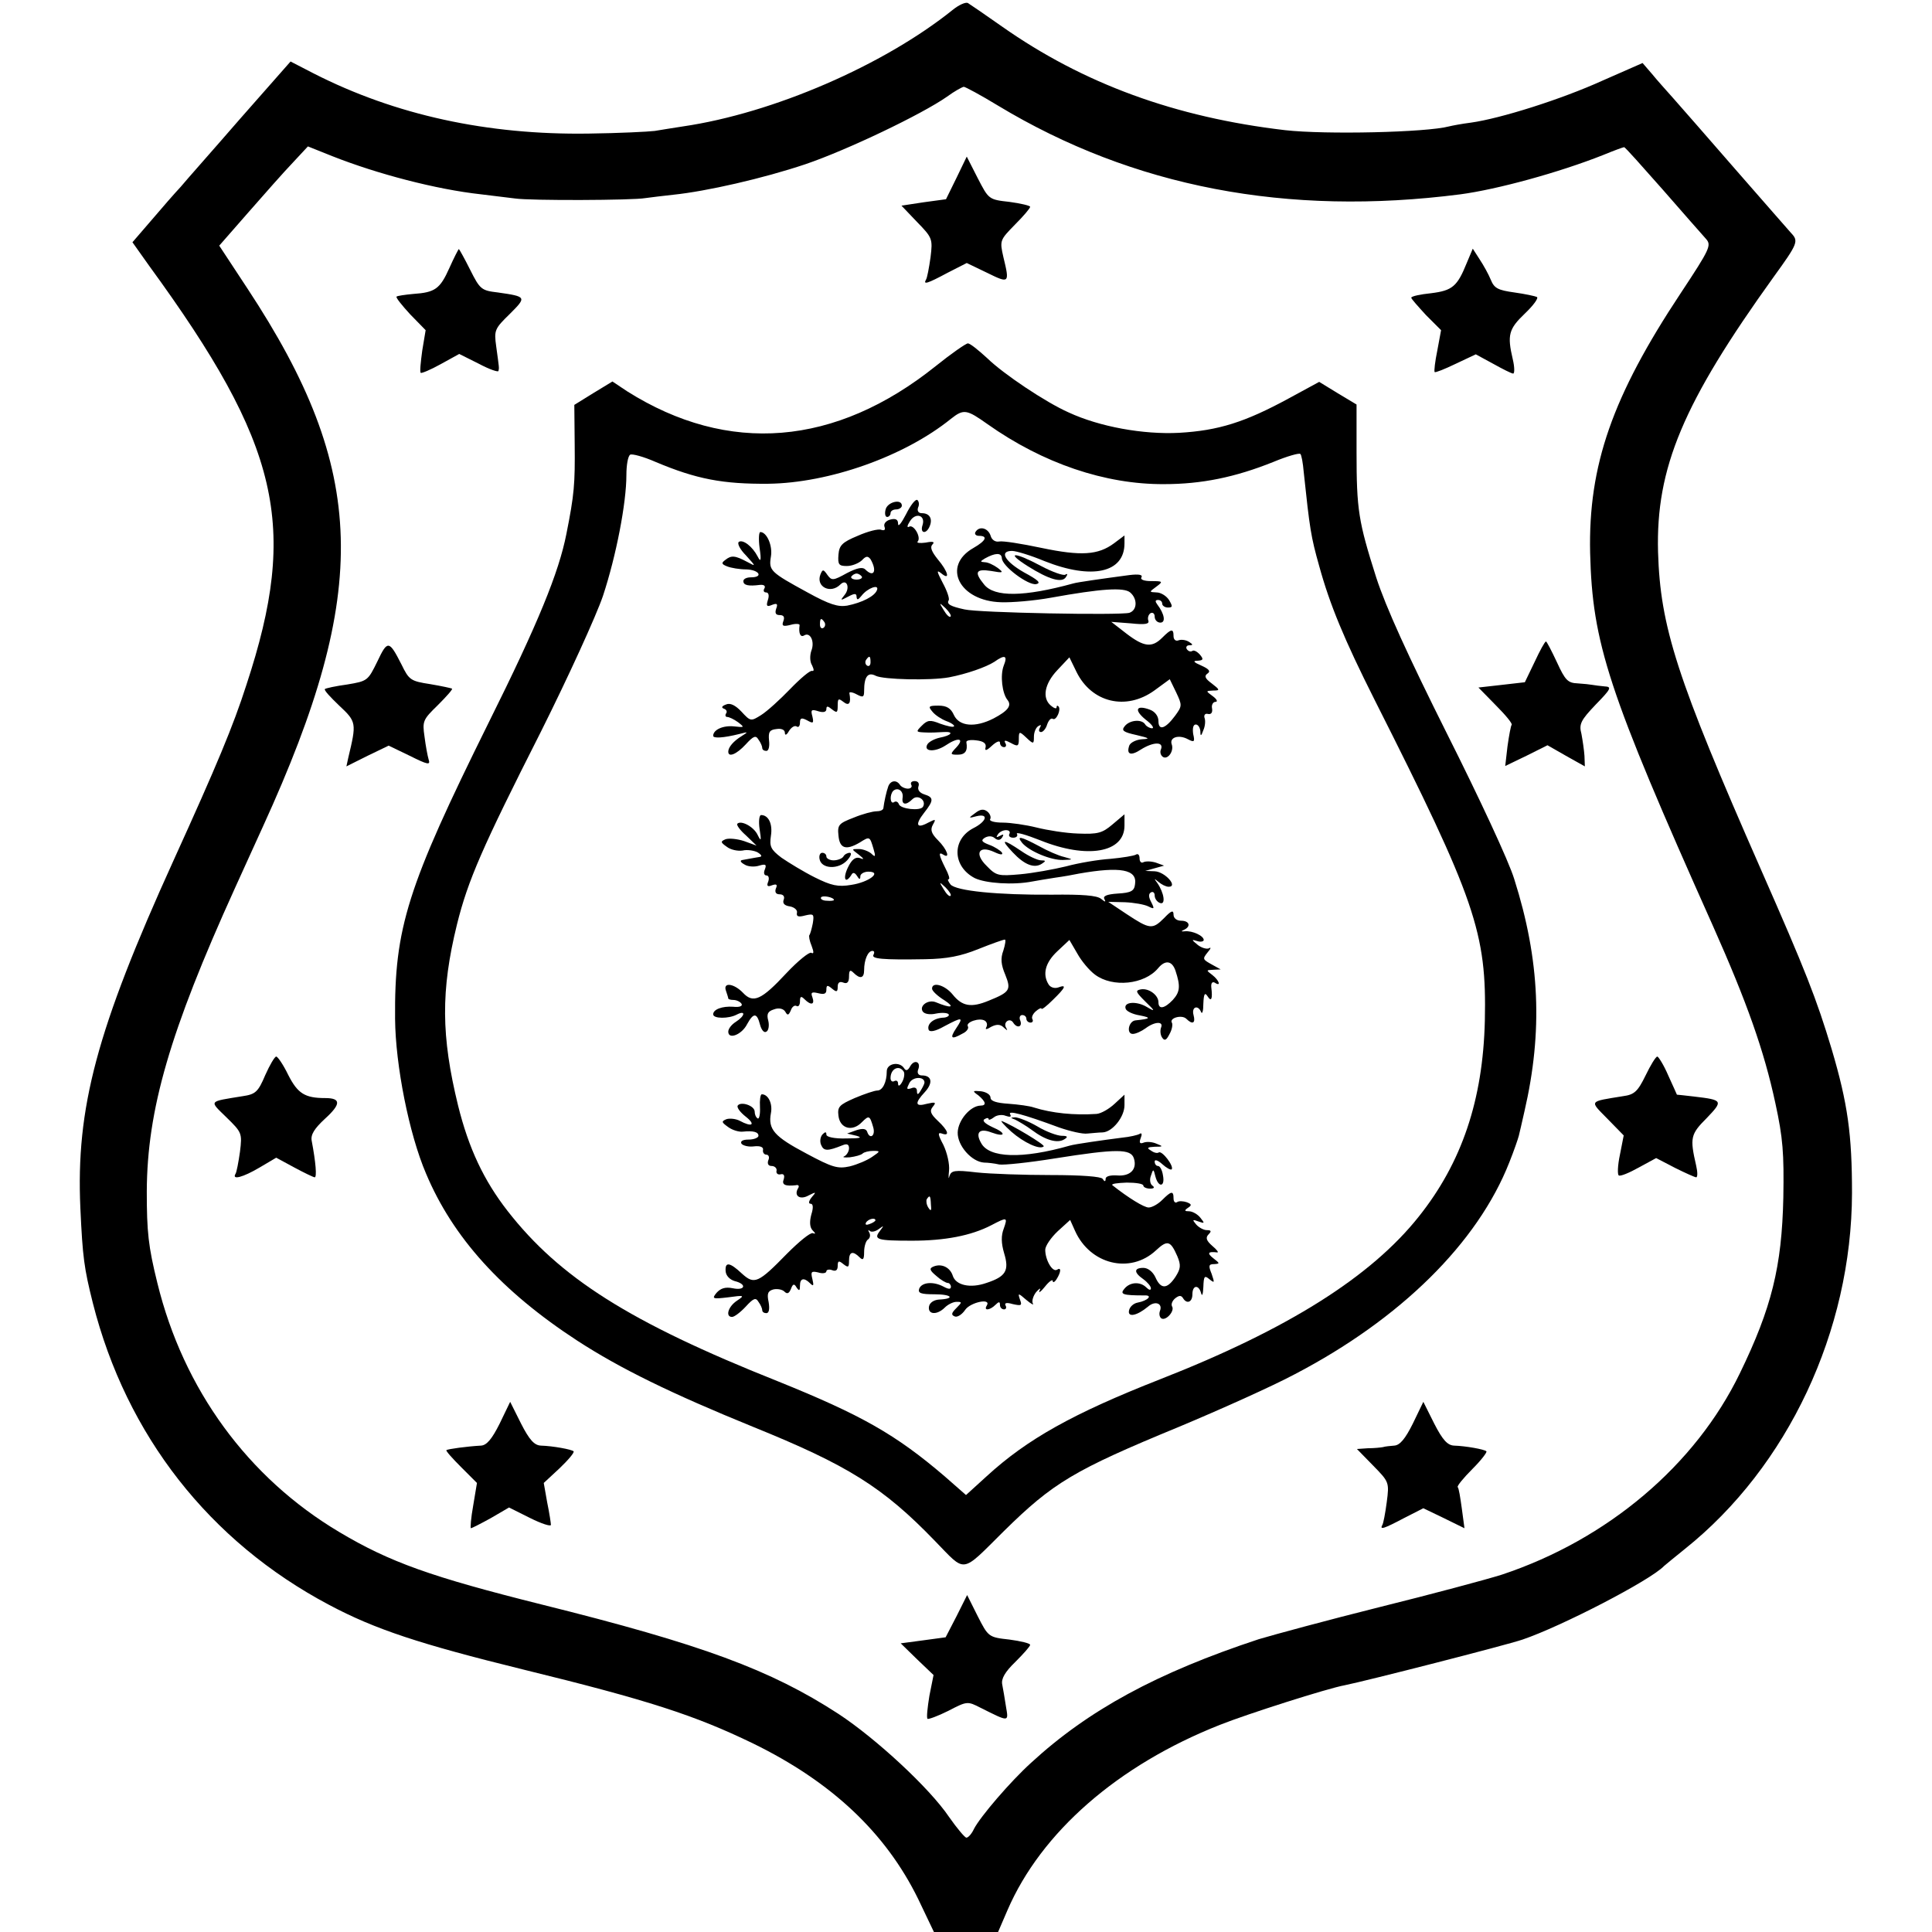 <svg version="1" xmlns="http://www.w3.org/2000/svg" width="682.667" height="682.667" viewBox="0 0 512 512"><path d="M252.5 2.6C234.2 17.3 204.9 30 181 33.5c-2.5.4-5.8.9-7.5 1.2-1.6.2-9.5.6-17.5.7-26.8.4-51.2-4.9-72.8-15.9L77 16.3 63.7 31.4c-7.2 8.3-14.4 16.4-15.8 18.1-1.5 1.6-5 5.6-7.8 8.9l-5 5.8 4.4 6.2c34.7 47.6 39.7 68.9 25.8 111.1-3.5 10.9-7.8 21.2-19.3 46.5-20.4 44.9-25.9 65.6-24.7 92.2.6 13.1 1 15.9 3.3 25.1 8.9 35.1 30.9 63.2 62.6 80 12.2 6.5 24.1 10.4 51.3 17.1 33.5 8.2 45.7 12.2 61 19.6 20.9 10.2 35.2 23.7 43.8 41.2l4.2 8.8h17l2.5-5.8c8.9-20.6 29.2-38.4 56.3-49.1 7-2.8 28.6-9.7 33.1-10.5 5.5-1.1 42.7-10.6 47.1-12.1 10.3-3.5 33.9-15.7 37.5-19.5.3-.3 2.8-2.3 5.5-4.5 27.3-21.8 44.2-57.8 44.3-94.3 0-15.5-1.1-23.7-5.4-38.2-4-13.3-6.9-20.7-18.7-47.5-22.4-50.9-26.7-64.4-27.3-84.2-.6-22.3 6.6-39.5 30.7-73 6.3-8.7 6.6-9.4 4.6-11.5-.6-.7-7.3-8.3-14.7-16.8-7.4-8.5-14.9-17.1-16.6-19-1.7-1.9-4.3-4.8-5.6-6.4l-2.5-2.9-10.7 4.7c-10.8 4.9-26.9 10-34.8 11.1-2.4.3-5 .8-5.8 1-6 1.6-32.7 2.2-43.4 1-29.1-3.4-53.5-12.3-75.1-27.5-4.4-3.1-8.5-5.9-9-6.2-.6-.3-2.4.5-4 1.8zm12 25.4c35.8 21.6 76.6 29.4 122.5 23.5 9.8-1.3 26.2-5.8 37.8-10.4 2.9-1.2 5.4-2.1 5.6-2.1.3 0 4.8 5.1 10.2 11.2 5.4 6.2 10.6 12.1 11.5 13.1 1.5 1.7 1.1 2.6-6.7 14.4-18.1 27.3-24.5 45.6-24 68.8.6 24 4.7 36.6 32.6 99 8.9 20 13.5 32.9 16.5 46.9 2 9.2 2.3 13.2 2.1 25-.4 18.3-3.1 29.2-11.5 46.5-11.8 24.4-35.1 44.1-63.1 53.4-4.1 1.3-18.7 5.2-32.4 8.6-13.6 3.4-28 7.3-32 8.5-27 8.9-45.2 18.8-60.4 32.8-5.4 4.9-13.4 14.2-15.1 17.5-.6 1.3-1.5 2.3-2 2.3-.4 0-2.5-2.5-4.6-5.5-5.2-7.7-19.4-20.8-29.3-27.3-18-11.7-36.1-18.4-78.7-29-29.2-7.3-40.2-11.2-53.6-19.2-24.2-14.4-41.3-37.8-48.2-66-2.4-9.7-2.8-13.5-2.8-24.3.1-21.6 6.1-42.3 23.3-80.2 2.8-6.1 6.1-13.5 7.5-16.5 28.6-62.6 27.7-94.2-4.1-142.5l-7.5-11.4 7.7-8.8c4.2-4.8 9.5-10.8 11.8-13.2l4-4.3 6.5 2.6c11.9 4.7 27.5 8.8 39.4 10.1 3.3.4 7.4.9 9 1.1 4 .6 31.3.5 34.5-.1 1.4-.2 4.8-.6 7.5-.9 8.7-.9 23.7-4.3 35-8.1 10.9-3.7 30.8-13.2 37.5-17.9 1.9-1.4 3.9-2.5 4.4-2.6.4 0 4.5 2.2 9.1 5z"/><path d="M253.5 47.1l-2.8 5.7-5.9.8-5.9.9 4.1 4.3c4.1 4.2 4.2 4.5 3.6 9.4-.4 2.8-.9 5.5-1.2 5.9-.8 1.4.3 1.1 5.7-1.8l5.1-2.6 5.4 2.6c5.9 2.9 6 2.8 4.3-4.2-1-4.4-.9-4.5 3.1-8.6 2.2-2.2 4-4.3 4-4.7 0-.3-2.5-.9-5.5-1.3-5.5-.6-5.5-.7-8.4-6.3l-2.9-5.7-2.7 5.6zM119.1 71c-2.5 5.6-3.8 6.5-9.6 6.9-2.2.2-4.2.5-4.4.7-.3.2 1.4 2.3 3.6 4.7l4.1 4.2-.9 5.4c-.4 3-.7 5.7-.4 5.9.2.2 2.6-.8 5.3-2.3l4.9-2.7 5.2 2.6c2.8 1.5 5.2 2.3 5.2 1.9.2-.9.2-.6-.6-6.5-.6-4.3-.4-4.7 3.6-8.6 4.5-4.5 4.5-4.6-3.2-5.7-4.3-.5-4.7-.8-7.3-6-1.5-3-2.9-5.5-3-5.5-.1 0-1.3 2.3-2.5 5zM388.7 69.7c-2.5 6.2-3.8 7.3-9.4 8-2.9.3-5.3.8-5.3 1.2 0 .3 1.8 2.3 3.9 4.6l4 4-1 5.4c-.6 2.9-.9 5.5-.7 5.7.2.2 2.7-.8 5.6-2.2l5.3-2.5 4.6 2.5c2.5 1.4 4.9 2.6 5.3 2.6.4 0 .4-1.7-.1-3.8-1.5-6.4-1.1-8 3.2-12.1 2.2-2.1 3.7-4.1 3.2-4.4-.4-.2-3.1-.8-6-1.2-4.3-.6-5.3-1.1-6.2-3.3-.6-1.5-2-4-3-5.5l-1.8-2.8-1.6 3.8zM248 97c-26.6 21.3-55 23.6-81.8 6.7l-3.9-2.6-5.1 3.1-5 3.1.1 10.6c.1 10.3-.1 13.1-2.2 23.6-2 10.2-7.5 23.7-20.6 50-21.6 43.6-25 54.4-24.8 78.5.1 12.3 3.7 30.5 8.2 41 7.1 16.9 20 31.2 40.1 44.3 11.4 7.4 24.9 14 46.5 22.8 25.2 10.2 34.5 16 48.3 30.3 8.3 8.5 6.7 8.8 18.2-2.6 13.1-12.9 18.6-16.2 46.5-27.7 11-4.6 24.8-10.8 30.6-13.9 28-14.6 48.5-34.8 56.9-56.2 1.2-3 2.3-6.2 2.5-7 .2-.8.9-3.8 1.5-6.5 4.9-21.2 4.1-40.1-2.7-61.5-1.4-4.7-9.5-22-17.8-38.5-10.4-20.8-16.2-33.5-18.8-41.5-4.7-14.8-5.2-17.9-5.2-33.2v-12.6l-5-3-4.9-3-8.1 4.4c-11.6 6.3-18.6 8.5-29 9.1-9.5.5-21.1-1.6-29.3-5.4-6.1-2.7-17.3-10.2-21.6-14.4-2.3-2.1-4.5-3.9-5.1-3.9-.5 0-4.4 2.7-8.5 6zm13.7 15.4c14.7 10.4 31.2 16 46.8 15.9 9.9 0 18.8-1.8 29-5.9 3.6-1.5 6.8-2.4 7.1-2.1.3.2.7 2.4.9 4.8 1.6 15.1 1.9 17.1 4.1 24.9 2.8 10.2 6.6 19.4 14.7 35.5 26.8 53.1 29.7 61.6 29.2 85-.5 21-6.1 37.6-17.5 51.9-12.7 16-34.8 29.9-68.5 43.1-23.2 9.1-35.3 15.9-46 25.7l-5.5 5-5.7-5c-13-11.1-22-16.2-44.3-25.2-39.2-15.6-57.7-27.4-71.5-45.1-6.3-8.1-10.3-16.6-13.1-27.9-4.5-18.4-4.6-30.5-.3-48 2.9-11.7 6.7-20.4 22.2-51 7.3-14.6 14.7-30.8 16.5-36.1 3.5-10.6 6.2-24.6 6.2-32 0-2.6.4-5 1-5.4.5-.3 3.5.5 6.7 1.9 10.9 4.6 17.9 5.9 29.9 5.8 16.1-.2 36-7.2 48.4-17.2 3.4-2.7 4.2-2.5 9.7 1.4z"/><path d="M240.1 136.3c-1.2 2.3-2.1 3.5-2.1 2.5 0-1.1-.6-1.5-2.1-1.1-1.1.3-1.8 1.1-1.5 1.9.3.8 0 1.1-.9.8-.7-.3-3.5.4-6.2 1.6-4.1 1.7-4.9 2.5-5.1 5-.2 2.6.1 3 2.2 3 1.4 0 3.1-.7 4-1.5 1.1-1.2 1.6-1.2 2.3-.3 1.8 3.1.9 5-1.4 2.7-.7-.7-2.2-.4-4.9 1-3.6 2-4 2-5.1.5-1.1-1.6-1.3-1.6-1.9-.1-1.2 3.2 2.7 5.2 5.3 2.6 1.7-1.7 2.7.9 1.1 2.8-1.2 1.5-1.1 1.5 1 .4 1.7-.9 2.2-.9 2.2.1.1.9.4.8 1.3-.3 1.6-2.1 4.8-3.2 4.1-1.5-.6 1.6-3.9 3.3-7.9 4.1-2.4.4-4.7-.3-10.5-3.5-9.9-5.4-10.3-5.8-9.7-9.5.5-2.9-1.1-6.5-2.8-6.5-.4 0-.5 1.9-.2 4.2.5 3.4.3 3.9-.5 2.3-1.4-2.7-3.9-4.6-5-3.9-.5.4.3 2 1.9 3.6 2.7 3 2.7 3 .3 1.7-3.2-1.7-4.2-1.8-5.8-.5-1.1.8-1 1.1.5 1.7 1 .4 3.3.8 5.1.8 3.4.1 4.6 2.1 1.2 2.1-1.1 0-2 .4-2 1 0 1.1 1.3 1.4 4.4 1 1.1-.1 1.5.3 1.2.9-.4.6-.2 1.1.4 1.1.7 0 .9.8.5 2-.5 1.6-.3 1.9 1.1 1.3 1.3-.5 1.6-.3 1.1 1-.4 1.2-.1 1.7.9 1.7 1.1 0 1.4.5 1 1.6-.5 1.3-.1 1.5 1.9 1 1.4-.4 2.5-.3 2.4.1-.3 2.1.2 3.3 1.2 2.7 1.6-1 2.9 1.6 1.9 4.1-.4 1.2-.4 2.9.2 3.8.5 1.1.6 1.6 0 1.5-.5-.2-3.1 2-5.8 4.8-2.7 2.8-6.1 5.9-7.7 6.9-2.7 1.7-2.8 1.7-5.2-.9-1.6-1.7-3-2.4-4.1-1.9-1.1.4-1.3.8-.6 1.1.7.2 1 .8.6 1.3-.3.5-.1.9.3.9.5 0 1.8.6 2.9 1.4 1.8 1.4 1.7 1.4-1.1 1.1-2.9-.3-5.5.9-5.5 2.5 0 .7 2.6.6 7-.5 2.3-.6 2.4-.6.5.6-2.1 1.3-3.5 2.9-3.5 4.1 0 1.6 2.2.7 4.6-1.9 2.1-2.3 2.7-2.5 3.4-1.3.6.8 1 1.8 1 2.2 0 .5.5.8 1.1.8.6 0 .9-1.2.7-2.8-.2-2.2.1-2.8 2-3 1.3-.2 2.2.2 2.2 1s.5.6 1.1-.5c.6-.9 1.4-1.5 2-1.2.5.4.9-.1.9-1 0-1.2.4-1.4 1.9-.6 1.6.9 1.8.8 1.4-1-.5-1.8-.3-2 1.6-1.4 1.3.4 2.1.2 2.1-.6 0-.9.4-.8 1.5.1 1.3 1 1.5.9 1.5-1s.2-2 1.5-1c1.5 1.2 2.1.4 1.6-2.3-.1-.4.8-.3 1.9.3 1.7.9 2 .8 2-.9 0-3.8 1-5.1 3.1-4 2 1 14.4 1.3 19.4.4 4.7-.9 9.8-2.7 12-4.1 2.8-2 3.6-1.7 2.5 1-1 2.6-.4 7.4 1 9.1 1.2 1.5.1 2.9-3.7 4.9-4.9 2.5-9.1 2.1-10.5-.9-.8-1.8-1.9-2.5-4.1-2.5-2.6 0-2.8.2-1.6 1.6.7.9 2.4 2 3.7 2.5 1.4.5 2.3 1.2 2 1.4-.2.3-1.9-.1-3.6-.7-2.7-1.1-3.4-1-4.9.5-1.6 1.6-1.6 1.7.7 1.8 1.4.1 3.6 0 5-.1 3-.2 2.2.9-1 1.5-1.3.3-2.7 1-3.2 1.7-1.2 2 1.9 2.2 4.7.4 3.4-2.3 5.2-2 3 .4-1.8 1.9-1.7 2 .3 2s2.7-1 2.3-3.3c-.1-.5 1.1-.7 2.6-.5 1.9.2 2.7.8 2.5 1.8-.3 1.1.2 1 1.7-.4 1.2-1.1 2.1-1.4 2.1-.8 0 .7.5 1.2 1.1 1.2.5 0 .7-.5.3-1.1-.4-.8 0-.8 1.5 0 1.8 1 2.1.9 2.1-1 0-2.1.1-2.2 2-.4 1.9 1.8 2 1.7 2-.3 0-1.1.5-2.4 1.2-2.8.7-.4.8-.3.4.4s-.3 1.2.3 1.2c.5 0 1.3-.9 1.6-2 .4-1.1 1-1.8 1.5-1.5.9.6 2.3-2.5 1.5-3.3-.3-.3-.5-.2-.5.3 0 .4-.7.2-1.5-.5-2.4-2-1.7-5.8 1.7-9.4l3.2-3.4 1.9 3.9c4 8.1 13.1 10.3 20.6 4.9l4.1-3 1.7 3.5c1.6 3.4 1.6 3.6-.3 6.2-2.6 3.5-4.4 4-4.4 1.4 0-1.3-.9-2.5-2.2-3-3.7-1.4-4.4 0-1.2 2.6 1.6 1.2 2.4 2.3 1.7 2.3-.6 0-1.5-.5-1.8-1-.9-1.5-4.1-1.2-5.4.4-1 1.2-.5 1.6 3.1 2.4 3.4.8 3.7 1 1.5 1.1-1.5.1-3 .8-3.4 1.6-.9 2.5.4 2.9 3.1 1.1 3.2-2 6-2.1 5.3-.1-.4.8-.1 1.7.5 2.1 1.3.8 3-1.6 2.3-3.4-.6-1.8 1.9-2.6 4.3-1.3 1.7.9 1.9.7 1.4-1.4-.2-1.5 0-2.5.7-2.5.6 0 1.1.8 1.2 1.7 0 1.5.2 1.5.8-.2.5-1.1.6-2.6.3-3.3-.2-.7.2-1.2.9-1 .9.2 1.3-.4 1.1-1.5-.2-.9.3-1.7.9-1.7.7 0 .4-.7-.7-1.5-1.9-1.4-1.9-1.4.1-1.5 1.9 0 1.8-.2-.4-1.9-1.8-1.3-2-2-1.1-2.6.9-.6.4-1.2-1.6-2.1-2.1-.9-2.4-1.3-1-1.3 1.5-.1 1.6-.4.6-1.6-.7-.8-1.6-1.3-2-1-.5.3-1.1.1-1.5-.5-.3-.5 0-1 .7-1 1 0 1-.2-.1-.9-.8-.5-2-.7-2.8-.4-.7.3-1.3-.2-1.3-1.1 0-2.1-.6-2-3 .4-2.7 2.7-4.8 2.5-9.5-1.1l-4-3.1 5.2.4c3.8.4 5 .2 4.6-.8-.2-.6 0-1.5.6-1.9.6-.3 1.1.1 1.1.9 0 .9.7 1.6 1.5 1.6 1.5 0 1.1-2.3-.8-4.8-.6-.8-.6-1.2.2-1.2.6 0 1.1.4 1.1 1 0 .5.7 1 1.5 1 1.3 0 1.3-.3.3-2-.7-1.1-2.2-2-3.3-2-2-.1-2-.1-.1-1.5s1.8-1.5-1.3-1.5c-1.9 0-3-.4-2.6-1 .4-.7-.7-.9-3.2-.6-7.5 1-13.8 1.9-14.8 2.2-13.1 3.6-21 3.7-23.7.3-2.7-3.3-2.2-4.2 1.8-3.6 3.3.6 3.5.5 1.8-.8-1.1-.8-2.6-1.5-3.4-1.5-1.3-.1-1.3-.2 0-1 2.7-1.5 4.4-1.6 4.5-.1 0 2.1 7 7.3 9.1 6.9 1.4-.3.5-1.1-3.2-3.1-5.1-2.9-6.7-5.7-3.2-5.7 1.1 0 5 1.2 8.6 2.7 12.6 5 21.2 3.1 21.2-4.7v-2.1l-2.8 2.1c-4.2 3.1-8.7 3.4-19.2 1.2-5.2-1.1-10.2-1.9-11.2-1.7-1 .2-2-.4-2.3-1.6-.7-2-3-2.6-4-.9-.3.5.1 1 .9 1 2.5 0 1.9 1.3-1.4 3.2-8.5 4.8-3.8 14.1 7.3 14.4 2.9.1 8.8-.4 13.2-1.2 13.3-2.4 19.3-2.8 21-1.4 2 1.7 1.9 4.7-.2 5.4-2.4.7-40 0-43.7-.9-3.7-.8-4.8-1.4-4.2-2.4.3-.4-.4-2.5-1.6-4.7-1.5-2.9-1.7-3.5-.4-2.5 2.5 2.1 1.9-.4-.9-3.7-1.6-2-2.1-3.2-1.4-3.9.7-.7.2-.9-1.8-.5-1.5.2-2.5.1-2.1-.3 1-1.1-1.1-4.7-2.3-3.9-.6.3-.5-.3.2-1.4 1.5-2.5 4.2-1.7 3.4.9-.8 2.3 1 2.6 1.9.3.8-2-.1-3.4-2.1-3.4-.9 0-1.3-.6-1-1.5.4-.8.2-1.7-.2-2-.5-.3-1.8 1.4-3 3.8zm-11.7 16.5c.2.4-.4.8-1.4.8-1 0-1.6-.4-1.4-.8.3-.4.9-.8 1.4-.8.5 0 1.1.4 1.4.8zm23.5 10.6c-.3.3-1.1-.5-1.8-1.7-1.3-2.1-1.2-2.1.5-.5 1 1 1.6 2 1.3 2.2zm-33.4 1.5c.3.5.2 1.2-.3 1.5-.5.3-.9-.1-.9-.9 0-1.7.3-1.9 1.2-.6zm12.2 10.6c0 .8-.4 1.2-.9.9-.5-.3-.6-1-.3-1.5.9-1.3 1.2-1.1 1.2.6z"/><path d="M234.7 135c-.3 1.1-.1 2 .4 2s.9-.5.9-1c0-.6.7-1 1.5-1s1.5-.5 1.5-1c0-1.9-3.8-1-4.3 1zM272.3 150c5.7 3.6 9.2 4.6 10.2 2.9.5-.7.4-1-.2-.6-.5.3-3.4-.7-6.4-2.3-7.1-3.8-9.6-3.8-3.6 0zM235.4 208.4c-.5 1.4-1.1 4.1-1.3 5.8-.1.5-.9.8-1.8.8-1 0-3.7.7-6.1 1.7-3.9 1.5-4.3 1.9-4 4.7.3 3.5 2 4 5.6 1.9 2.7-1.7 2.7-1.7 3.7 1.7.6 2 .5 2.3-.6 1.2-.7-.6-2.2-1.2-3.3-1.2-2 0-2 0 0 1.5 1.4 1.1 1.5 1.4.3.9-1.2-.4-2.2.4-3.2 2.5-1.4 2.9-.7 4.5.9 2 .4-.8.9-.7 1.5.2.6 1 .9 1.1.9.1 0-.6 1-1.2 2.1-1.2 3.8 0 .2 2.8-4.5 3.5-3.5.6-5.3.2-9.7-2-3-1.5-6.9-3.9-8.8-5.2-2.9-2.2-3.2-3-2.8-5.8.5-3.1-.6-5.5-2.6-5.5-.5 0-.7 1.7-.4 3.7.5 3.2.4 3.4-.5 1.6-1-2.2-4.4-4-5.4-3-.3.3.7 1.7 2.3 3.1l2.8 2.7-3.3-1.2c-1.8-.6-4-.8-4.9-.5-1.4.6-1.4.8.3 2 1 .8 2.9 1.2 4.2 1 1.2-.3 3.1 0 4 .5 1.1.7 1.2 1.1.5 1.2-.7.1-1.7.3-2.3.4-.5.1-1.6.3-2.2.4-.8.1-.6.6.5 1.2.9.6 2.7.7 3.9.3 1.7-.5 2-.3 1.5 1-.4.9-.2 1.6.4 1.6.6 0 .8.7.5 1.6-.5 1.2-.2 1.5 1 1 1.2-.4 1.5-.2 1 .9-.3.9 0 1.5 1 1.5s1.4.6 1.1 1.4c-.4 1 .2 1.6 1.6 1.8 1.2.2 2.1 1 1.9 1.7-.2 1 .4 1.2 2.2.7 2.2-.5 2.4-.4 2 2.1-.3 1.5-.7 2.9-.9 3.1-.2.2 0 1.5.6 2.9.6 1.6.6 2.2-.1 1.8-.5-.3-3.5 2.1-6.6 5.4-6.6 7.1-8.8 8.1-11.5 5.2-2.4-2.5-5.4-2.9-4.5-.5.3.9.6 1.8.6 2 0 .2.6.4 1.4.4.8 0 1.8.5 2.1 1 .4.6-.5 1-2.2.8-2.9-.2-5.3.7-5.3 2 0 1.2 4.1 1.2 6.2.1 2.5-1.3 2.3.3-.2 1.9-1.1.7-2 1.8-2 2.6 0 2.2 3.6.8 5-2 1.7-3.1 2.6-3 3.4.1.4 1.5 1.1 2.3 1.7 1.9.6-.3.8-1.7.5-2.9-.5-1.8-.1-2.5 1.5-3 1.3-.5 2.5-.2 3 .6.6 1.1.9 1 1.5-.4.3-.9 1-1.4 1.5-1.1.5.3.9-.3.9-1.2 0-1.4.3-1.5 1.2-.6 1.7 1.7 2.8 1.5 2.1-.5-.5-1.3-.2-1.5 1.5-1.1 1.6.4 2.2.2 2.2-.9 0-1.3.3-1.3 1.5-.3s1.5.9 1.5-.5c0-1.1.5-1.5 1.5-1.1 1 .4 1.5-.1 1.5-1.6 0-1.7.3-1.9 1.2-1 1.7 1.7 2.8 1.5 2.8-.7 0-2.7 1-5.1 2.2-5.1.5 0 .6.4.3 1-.7 1.1 2.2 1.4 13.7 1.2 5.8-.1 9.4-.8 14.1-2.7 3.5-1.4 6.6-2.5 7-2.5.3 0 .1 1.3-.4 2.9-.8 2.1-.6 3.8.5 6.4 1.6 4 1.3 4.6-4.4 6.9-4.6 1.9-7 1.5-9.5-1.6-2.1-2.6-5.5-3.5-5.5-1.6 0 .6 1.5 2 3.3 3.1 2.9 1.9 1.8 2.2-2.3.5-2-.8-4.4.9-3.5 2.4.4.7 1.9 1 3.6.6 1.5-.3 3-.2 3.3.2.3.4-.5.9-1.6.9-2.5.2-4.2 1.7-3.7 3.2.3.7 1.8.4 4.1-.9 4.9-2.6 5.2-2.5 3.2.5-1.8 2.7-1.3 3.1 1.7 1.4 1.1-.5 1.7-1.4 1.4-1.9-.7-1.1 3.1-2.4 4.5-1.5.6.4.7 1.1.4 1.7-.4.7 0 .7 1.3-.1 1.4-.7 2.4-.7 3.3.2 1 .9 1.1.9.6 0-.8-1.4 1-2.7 1.9-1.3 1 1.6 2.5 1.2 1.9-.5-.4-.8-.1-1.5.5-1.5s1.1.4 1.1 1c0 .5.5 1 1.1 1 .5 0 .8-.4.5-.9-.3-.5.1-1.4.9-2.1.8-.7 1.5-1 1.5-.7 0 .4 1.4-.7 3-2.3 3.4-3.3 3.8-4.2 1.4-3.3-.9.3-2 0-2.5-.8-1.7-2.7-.9-5.8 2.3-8.8l3.2-3 2.1 3.6c1.1 2 3.2 4.5 4.7 5.6 4.7 3.5 13.1 2.6 16.7-1.7 1.9-2.3 3.7-2 4.6.6 1.4 4.2 1.2 5.7-.7 7.8-2.2 2.3-3.8 2.6-3.8.6 0-1.9-2.6-3.8-4.7-3.4-1.5.3-1.3.7 1.2 3.2 2.7 2.6 2.7 2.8.5 1.5-2.8-1.7-6.3-1.4-5.7.4.2.7 1.9 1.5 3.8 1.8 3.1.6 2.8.9-1.1 1.3-1.9.1-2.6 3.6-.8 3.6.8 0 2.3-.7 3.4-1.5 2.4-1.8 4.8-1.9 4.1-.2-.3.8-.2 2 .3 2.7.6.9 1.1.7 1.9-.9.7-1.2.9-2.5.7-3-.9-1.3 2.6-2.3 3.8-1.1 1.6 1.6 2.5 1.2 1.9-1-.6-2.2 1.2-2.8 2-.8.3.7.6-.3.6-2.2.1-2.6.4-3.1 1.1-2 1 1.6 1.4.8 1-2.4-.1-1.1.3-1.5.9-1.2 1.8 1.2 1.2-.6-.6-2-1.7-1.3-1.7-1.3.2-1.4l2-.1-2-1.1c-2.9-1.6-2.9-1.6-1.4-3.5.8-.9.9-1.4.3-1-.6.3-2-.1-3-.9-1.7-1.4-1.7-1.5-.1-1 .9.3 1.7.1 1.7-.3 0-1.1-3-2.5-5-2.3-1 .1-1.1 0-.2-.4 1.9-.9 1.4-2.4-.8-2.4-1.2 0-2-.7-2-1.6 0-1.3-.6-1.1-2.5.9-3.1 3.1-3.8 3-10-1.1l-4.8-3.2 4.4.1c2.4.1 5.2.6 6.2 1.1 1.6.8 1.7.7.8-1.1-.7-1.3-.8-2.2-.1-2.6.5-.3 1 0 1 .8s.6 1.7 1.4 2c1.6.6 1.1-2.7-.7-5.3-.9-1.2-.9-1.3.3-.3.8.7 2 1.3 2.7 1.3 2.6 0-1-4-3.7-4.1l-2.5-.1 2.5-.7 2.5-.7-2.2-.8c-1.3-.4-2.7-.4-3.3-.1-.5.3-1-.1-1-1s-.4-1.4-1-1c-.5.3-3.5.8-6.7 1.1-3.2.2-8.5 1.1-11.8 2-3.3.8-8.8 1.8-12.2 2.1-5.7.5-6.3.4-8.8-2.2-3.4-3.3-2.1-5.6 2-3.7 1.7.8 2.4.8 2 .1-.4-.5-1.9-1.5-3.3-2-2.1-.8-2.3-1.2-1.2-1.9.9-.5 1.9-.5 2.6.1.8.7 1.5.6 2-.2s.3-.9-.6-.4c-.9.5-1.1.4-.6-.3.4-.7 1.4-1.2 2.2-1.2.8 0 1.2.4.9 1-.3.5.1 1 1 1s1.3-.5 1-1c-.4-.6 2.4.2 6.2 1.7 12.4 5 22.3 3.3 22.3-3.9v-3l-3.2 2.7c-2.7 2.3-3.9 2.6-9.1 2.4-3.3-.1-8.2-.9-11-1.6-2.8-.7-6.9-1.3-9-1.3-2.1 0-3.6-.4-3.3-.9.3-.5 0-1.4-.7-2-1-.8-1.9-.7-3.3.4-1.8 1.3-1.8 1.4.4.8 3.3-.8 2.7 1.4-.9 3.2-5.7 3-5.5 10.1.4 13.2 2.9 1.4 10.2 1.9 15.3.9 1.2-.2 3.9-.7 6-1 2.2-.3 5-.8 6.4-1.1 10.9-1.9 15.4-1.1 14.8 2.8-.2 1.8-1 2.3-4.6 2.5-3 .2-4 .7-3.5 1.5.4.8.2.8-.9-.1s-5-1.2-13-1.1c-14.5.1-25.4-1-26.9-2.7-.6-.8-.9-1.4-.5-1.4s0-1.3-.9-3c-1.7-3.4-1.9-4.4-.5-3.5 1.9 1.2 1-1.4-1.4-3.8-1.8-1.8-2.1-2.8-1.4-4.1.9-1.6.8-1.6-1.2-.6-3.1 1.7-3.6.6-1.1-2.6 2.6-3.3 2.6-4.1 0-4.9-1.2-.4-1.8-1.2-1.5-2.1.3-.8-.1-1.4-1-1.4-.8 0-1.2.4-.9 1 .3.5-.1 1-.9 1s-1.8-.5-2.1-1c-.9-1.4-2.5-1.2-3.1.4zm3.8 3c-.3 1.9.9 2.1 2.6.4 1.4-1.4 3.8.3 2.8 2-.7 1.2-6 .6-6.4-.7-.2-.6-.8-.9-1.3-.5-1 .6-1.2-1.9-.2-3 1.2-1.1 2.8 0 2.5 1.8zm12.7 26c-.3.3-1.1-.5-1.8-1.7-1.3-2.1-1.2-2.1.5-.5 1 1 1.6 2 1.3 2.2zm-30.9 1.1c0 .2-.9.3-1.9.2-1.1 0-1.8-.5-1.5-.9.4-.6 3.4 0 3.4.7z"/><path d="M270.9 223.4c1.9 2.2 7.6 4.6 10.8 4.5 2.8-.1 2.8-.1.3-.8-1.4-.3-4.4-1.6-6.7-2.9-4.9-2.6-6-2.8-4.4-.8zM268.4 225.9c3.1 3.3 5.7 4.3 7.7 3 1.1-.7 1.1-.9-.2-.9-.9 0-3.3-1.1-5.3-2.5-4.9-3.3-5.6-3.2-2.2.4zM217.2 227.7c.5 2.6 5 2.8 7.3.3 1-1.1 1.3-2 .7-2-.6 0-1.4.4-1.7 1-.3.5-1.5 1-2.6 1-1 0-1.9-.5-1.9-1 0-.6-.5-1-1.1-1-.6 0-.9.8-.7 1.7zM241.2 282.6c-.6 1.1-1.1 1.3-1.6.5-1.2-1.9-4.6-1.3-4.6.8 0 2.9-1.1 5.1-2.5 5.1-.7 0-3.4.9-6 2-4.1 1.8-4.6 2.3-4.3 4.7.4 3.4 3.7 4.3 6.2 1.7 1.9-1.9 2.1-1.8 3 1.3.7 2.3-.9 3.4-1.6 1.2-.3-.8-1.2-.9-2.8-.4l-2.5.9 2.5.6c1.7.5.9.7-2.7.7-3.2.1-5.3-.4-5.3-1 0-.8-.3-.8-1-.1-.6.6-.8 1.9-.4 2.8.7 1.7 1.7 1.7 5.7.1 1.2-.5 1.7-.2 1.7.8 0 .8-.6 1.8-1.2 2.1-.7.3-.1.4 1.4.3 1.5-.2 3-.6 3.4-1 .4-.4 1.7-.7 2.8-.7 2 0 1.9.1-.3 1.6-1.3.9-3.9 2-5.9 2.5-3.2.7-4.6.3-11.5-3.4-8.5-4.5-10.2-6.4-9.4-10.7.5-2.5-.7-5-2.4-5-.4 0-.6 1.5-.5 3.4.1 1.9-.2 3.2-.6 3-.5-.3-.8-1.1-.8-1.8 0-1.6-3.7-2.8-4.5-1.6-.3.5.7 1.8 2.1 2.9 2.8 2.2 1.7 2.9-1.6 1.1-1-.5-2.6-.7-3.5-.4-1.4.6-1.3.8.5 2.1 1.1.8 2.8 1.3 3.8 1.2 2.9-.3 4.2.1 4.2 1.1 0 .5-1.2 1-2.6 1-1.5 0-2.3.4-1.9 1.1.4.5 1.9.9 3.3.7 1.7-.2 2.6.2 2.4 1-.1.6.3 1.2.9 1.2.6 0 .9.7.5 1.5-.3.9 0 1.5.9 1.5.8 0 1.4.6 1.3 1.2-.2.7.3 1.2 1.1 1 .8-.2 1.1.3.8 1.3-.6 1.5.4 1.9 3.2 1.6.7-.2 1 .2.6.8-1.2 2 .5 3.2 2.8 1.9 2-1 2.1-1 .8.5-.8 1-.9 1.7-.3 1.7.7 0 .8 1 .2 2.9-.5 1.9-.4 3.3.3 4.1.9.9.9 1.1.1.8-.7-.2-3.7 2.3-6.8 5.4-7.7 7.9-8.7 8.3-12 5.3-3.2-3-4.5-3.2-4.3-.6.1 1.2 1.1 2.2 2.4 2.6 3.3.8 2.8 2.6-.5 1.9-2-.4-3.2 0-4.3 1.2-1.3 1.6-1.1 1.7 3.1 1.2 4.3-.6 4.4-.5 2.3.9-2.4 1.6-3.1 4.3-1.3 4.3.6 0 2.2-1.2 3.6-2.7 2.1-2.3 2.7-2.5 3.4-1.3.6.8 1 1.8 1 2.2 0 .5.5.8 1.1.8.7 0 .9-1.1.6-2.9-.5-2.3-.2-3 1.3-3.4 1-.2 2.3 0 2.9.6.7.7 1.2.5 1.7-.7.5-1.4.9-1.5 1.5-.4.7 1 .9.9.9-.5 0-2 1.1-2.2 2.7-.6.9.9 1 .6.6-1.1-.5-2-.3-2.2 1.5-1.8 1.2.4 2.2.2 2.2-.3 0-.4.7-.6 1.5-.3 1 .4 1.5 0 1.5-1.1 0-1.4.3-1.5 1.5-.5 1.3 1 1.5.9 1.5-.9 0-2.4 1-2.7 2.8-.9.9.9 1.2.6 1.2-1.4 0-1.5.5-3 1-3.3.6-.4.7-1.2.4-1.8-.4-.7-.4-.9.1-.5.4.4 1.5.2 2.4-.5 1.4-1 1.4-1 .3.5-1.8 2.3-.8 2.6 8.5 2.6 8.6 0 15.6-1.3 21-4.1 4.2-2.2 4.4-2.2 3.3.9-.7 1.8-.7 3.8.1 6.5 1.4 4.6.5 6.2-4.7 7.9-4.3 1.5-8.1.6-8.9-1.9-.7-2.2-2.9-3.3-5-2.5-1.3.5-1.2 1 .6 2.5 1.2 1.1 2.6 1.9 3.1 1.9.4 0 .8.5.8 1 0 .7-.6.7-1.9 0-2.8-1.5-5.8-1.2-6.5.5-.4 1.2.4 1.5 4.1 1.5 4.6 0 5.5 1.2 1.1 1.4-1.3.1-2.4.8-2.6 1.8-.4 2.2 2.1 2.4 4.2.3.8-.8 2.2-1.5 3.1-1.5 1.5 0 1.5.1-.1 1.7-1.3 1.3-1.4 1.8-.3 2.2.7.2 1.9-.6 2.7-1.8 1.4-2 7-3.2 5.7-1.1-.9 1.4.8 1.3 2.3-.2.9-.9 1.2-.9 1.2 0 0 .7.5 1.2 1.1 1.2.5 0 .7-.5.4-1-.4-.7.2-.9 1.9-.4 2.3.5 2.5.4 1.9-1.2-.6-1.8-.5-1.8 1.7.1 1.3 1.1 2.1 1.5 1.7.9-.3-.6.1-2 .9-3 .9-1 1.3-1.2.9-.4-.4.8.3.4 1.4-1 1.1-1.4 2.1-2.1 2.1-1.5 0 .5.5.3 1-.5 1.2-1.9 1.3-3.3.1-2.5-1.2.7-3.1-2.6-3.1-5.3 0-1 1.5-3.2 3.3-4.9l3.3-3 1.3 2.9c4 8.9 14.6 11.5 21.4 5.2 3.1-2.9 3.9-2.6 5.7 1.5 1 2.4.9 3.3-.5 5.5-2.2 3.3-3.9 3.3-5.3.1-.7-1.5-2-2.5-3.2-2.5-2.5 0-2.6 1.2 0 3 1.1.8 2 1.9 2 2.4 0 .6-.5.5-1.2-.2-1.6-1.6-4.3-1.5-5.8.3-1.3 1.5-.5 1.8 5.3 1.8 2.3-.1.9 1.4-1.8 1.9-1.1.2-2.1 1.1-2.3 2.1-.4 1.9 2.1 1.4 5-1 1.9-1.7 4-.9 3.2 1.1-.3.8-.1 1.7.4 2 1.2.7 3.6-2 2.8-3.2-.3-.6.1-1.5.8-2.1 1-.8 1.6-.9 2.1-.1 1 1.7 2.5 1.1 2.5-1 0-2.5 1.7-2.6 2.3-.3.3 1 .5.3.6-1.6.1-2.9.3-3.2 1.6-2.1 1.4 1.1 1.4 1 .6-1.4-.9-2.2-.8-2.6.7-2.6 1.5-.1 1.5-.2-.2-1.5-1.8-1.4-1.5-1.9.9-1.6.6.1 0-.7-1.2-1.7-1.6-1.4-1.9-2.2-1-3.1.8-.8.7-1.1-.5-1.1-.8 0-2.1-.7-2.8-1.5-1.1-1.3-1-1.4.6-.8 1.7.6 1.7.5.5-1-.7-.9-2.1-1.7-3-1.7-1.2 0-1.3-.2-.3-.9 1.1-.7 1-1-.3-1.5-.9-.3-2.1-.4-2.6 0-.5.3-.9-.2-.9-1 0-2.1-.6-2-3 .4-1.1 1.1-2.7 2-3.6 2-1.2 0-5.3-2.5-9.6-5.9-.4-.4 1.3-.6 3.8-.7 2.4 0 4.4.3 4.4.8 0 .4.8.8 1.8.8s1.3-.3.6-.8c-.6-.4-.8-1.6-.4-2.6.6-1.9.7-1.9 1.2.2.8 3 2.6 2.8 2-.3-.2-1.4-.8-2.5-1.3-2.5s-.9-.5-.9-1.2c0-.6.9-.3 2 .7s2.2 1.6 2.5 1.4c.7-.8-2.5-5-3.4-4.5-.4.3-1.3.1-2.1-.5-1.2-.7-.9-.9 1-1 2.3 0 2.3-.1.5-.8-1.1-.5-2.6-.6-3.4-.3-1 .4-1.3.1-.8-1.2.4-1 .3-1.5-.3-1.1-.5.3-2.6.8-4.7 1-4.7.6-12.5 1.7-13.8 2.1-12.6 3.6-21.4 3.3-23.5-.7-1.6-2.8-.4-4 2.7-2.8 3.8 1.4 4.1.2.3-1.4-1.9-.9-2.8-1.7-2.1-2.1.6-.4 1.1-.4 1.1 0 0 .3.6.1 1.4-.5.7-.6 2.2-.8 3.1-.4 1.2.4 1.6.3 1.2-.4-.7-1.1 3.3-.1 13 3.5 2.9 1 6.3 1.8 7.5 1.6 1.3-.1 3.1-.3 4-.3 2.6-.1 5.8-4.1 5.8-7.2v-2.8l-2.6 2.4c-1.5 1.4-3.6 2.6-4.8 2.7-6 .4-11.8-.2-16.6-1.7-1.1-.4-4.1-.8-6.8-1-3.1-.2-4.7-.7-4.7-1.6 0-.8-1.1-1.5-2.5-1.7-2.3-.2-2.4-.1-.7 1.1 2 1.7 2.2 2.7.5 2.7-2.7.1-5.9 3.9-6 7.1-.1 3.5 3.7 7.8 7 8 .9 0 2.7.2 4 .5 1.2.2 7.9-.5 14.7-1.6 16.4-2.6 20.2-2.6 21 0 .9 2.9-1 4.8-4.5 4.5-1.7-.1-3 .2-3 .9 0 .8-.3.8-.8 0-.4-.6-5.6-1-13.7-1-7.1 0-16-.3-19.7-.7-5.9-.7-6.7-.5-7.2 1-.2 1-.3.4-.1-1.4.2-1.8-.5-4.8-1.5-6.9-1.5-2.8-1.5-3.4-.4-3 2.2.8 1.7-.8-1.1-3.4-1.9-1.8-2.2-2.6-1.3-3.7 1-1.2.7-1.3-1.5-.8-3.2.9-3.4-.1-.6-3.1 2.2-2.4 1.9-4.4-.8-4.4-.9 0-1.3-.6-1-1.5.9-2.1-1-2.9-2.1-.9zm-1.7 1.4c.3.5.1 1.8-.4 2.7-.6 1.1-1.1 1.3-1.1.5 0-.7-.4-1-1-.7-.5.3-1 0-1-.8 0-2.5 2.3-3.6 3.5-1.7zm5.5 2.9c0 .3-.5 1.3-1 2.1-.7 1.2-1 1.2-1 .1 0-.8-.6-1.1-1.5-.7-1.3.4-1.3.2-.5-1.4.9-1.7 4-1.8 4-.1zm1.7 32.3c.2 1.7 0 1.9-.7.8-.5-.8-.6-1.8-.4-2.2.8-1.2 1-1 1.1 1.4zm-14.7 4.2c0 .2-.7.7-1.6 1-.8.3-1.2.2-.9-.4.6-1 2.5-1.4 2.5-.6z"/><path d="M269 296.7c.8.4 2.9 1.6 4.5 2.8 3.6 2.7 6.8 3.6 8.6 2.4 1-.6.8-.9-.7-.9-1.2 0-4.2-1.1-6.5-2.5-2.4-1.4-5.1-2.4-5.9-2.4-1.3.1-1.3.1 0 .6zM268 299.9c3.3 2.9 7.6 4.9 8.6 3.9.4-.4-8.4-5.7-11.1-6.7-.5-.2.6 1.1 2.5 2.8zM100 175.3c-2.5 5.1-2.6 5.2-8 6.1-3 .4-5.7 1-5.9 1.2-.3.3 1.5 2.2 3.8 4.4 4.6 4.3 4.6 4.6 2.4 13.8l-.5 2.3 5.6-2.8 5.6-2.7 5.6 2.7c4.8 2.4 5.5 2.5 5 1-.3-1-.8-3.7-1.1-6.1-.6-4.1-.4-4.5 3.5-8.3 2.3-2.3 4-4.2 3.8-4.4-.1-.1-2.8-.7-5.8-1.2-5.2-.8-5.6-1.1-7.6-5.2-3.3-6.5-3.7-6.5-6.4-.8zM406.7 175.4l-2.6 5.4-6.1.7-6.2.7 4.6 4.7c2.6 2.6 4.5 4.9 4.2 5.2-.2.2-.7 2.8-1.1 5.7l-.6 5.2 5.6-2.7 5.6-2.8 4.9 2.8 5 2.8-.1-2.8c-.1-1.5-.5-4.2-.8-5.8-.7-2.6-.2-3.6 3.8-7.8 4.1-4.2 4.3-4.7 2.3-4.8-1.2-.1-2.6-.3-3.2-.4-.5-.1-2.3-.3-3.9-.4-2.6-.1-3.3-.8-5.5-5.6-1.4-3-2.7-5.5-2.9-5.5-.3 0-1.6 2.4-3 5.4zM70.3 284.9c-1.9 4.5-2.6 5.1-6 5.6-9.2 1.5-8.9 1.1-4.3 5.6 4.1 4 4.2 4.2 3.6 9.1-.4 2.8-.9 5.5-1.2 5.9-1 1.7 2 .9 6.4-1.7l4.4-2.6 4.8 2.6c2.6 1.4 5.1 2.6 5.4 2.6.6 0 .3-3.9-.8-9.7-.3-1.6.7-3.2 3.5-5.8 4.3-3.9 4.3-5.5.1-5.5-5.4 0-7.3-1.2-9.8-6.1-1.3-2.7-2.8-4.9-3.2-4.9-.4 0-1.7 2.2-2.9 4.9zM436.1 285c-2.1 4.3-3 5.1-6 5.5-9.2 1.5-8.9 1.1-4.1 6l4.3 4.4-1 5.1c-.6 2.8-.7 5.3-.3 5.5.4.3 2.8-.7 5.3-2.1l4.6-2.5 5 2.6c2.8 1.4 5.3 2.5 5.6 2.5.4 0 .4-1.4 0-3.1-1.7-7.4-1.5-8.3 2.8-12.6 4.4-4.6 4.3-4.8-3.3-5.7-2.5-.3-4.5-.5-4.6-.5 0-.1-1.1-2.4-2.3-5.1-1.2-2.8-2.6-5-2.9-5-.4 0-1.8 2.3-3.1 5zM132.4 377.3c-2 4-3.4 5.7-4.9 5.8-3.7.2-8.8.9-9.2 1.2-.2.2 1.6 2.2 3.9 4.5l4.2 4.2-1 6c-.6 3.3-.8 6-.6 6 .2 0 2.6-1.2 5.3-2.7l4.8-2.8 5.6 2.8c3 1.5 5.5 2.3 5.5 1.8 0-.4-.4-3.1-1-6l-.9-5.1 4.2-3.9c2.3-2.2 4-4.2 3.7-4.5-.6-.5-5.4-1.4-8.7-1.5-1.7-.1-3-1.5-5.2-5.8l-2.9-5.8-2.8 5.8zM374.4 377.3c-2 4-3.4 5.7-4.9 5.8-1.1.1-2.4.2-3 .4-.5.1-2.3.3-4 .3l-2.9.2 4.3 4.4c4.2 4.3 4.3 4.4 3.6 9.7-.4 3-.9 5.7-1.2 6.1-.7 1.3.5.9 5.8-1.9l5.1-2.6 5.4 2.6 5.5 2.7-.7-5.2c-.4-2.9-.8-5.5-1.1-5.7-.2-.3 1.5-2.4 3.9-4.8 2.3-2.3 4-4.5 3.7-4.7-.5-.5-5.4-1.4-8.6-1.5-1.7-.1-3-1.5-5.2-5.8l-2.9-5.8-2.8 5.8zM253.5 428.3l-2.9 5.6-5.9.8-6 .8 4.3 4.2 4.4 4.2-1.1 5.5c-.5 3.1-.8 5.8-.5 6.1.2.2 2.7-.7 5.5-2.1 5-2.6 5.1-2.6 8.6-.8 7.6 3.8 7.4 3.8 6.7-.3-.3-2.1-.8-4.8-1-5.9-.3-1.5.7-3.3 3.5-6 2.1-2.1 3.9-4.1 3.9-4.5 0-.4-2.5-1-5.5-1.4-5.5-.6-5.6-.7-8.4-6.2l-2.8-5.6-2.8 5.6z"/></svg>